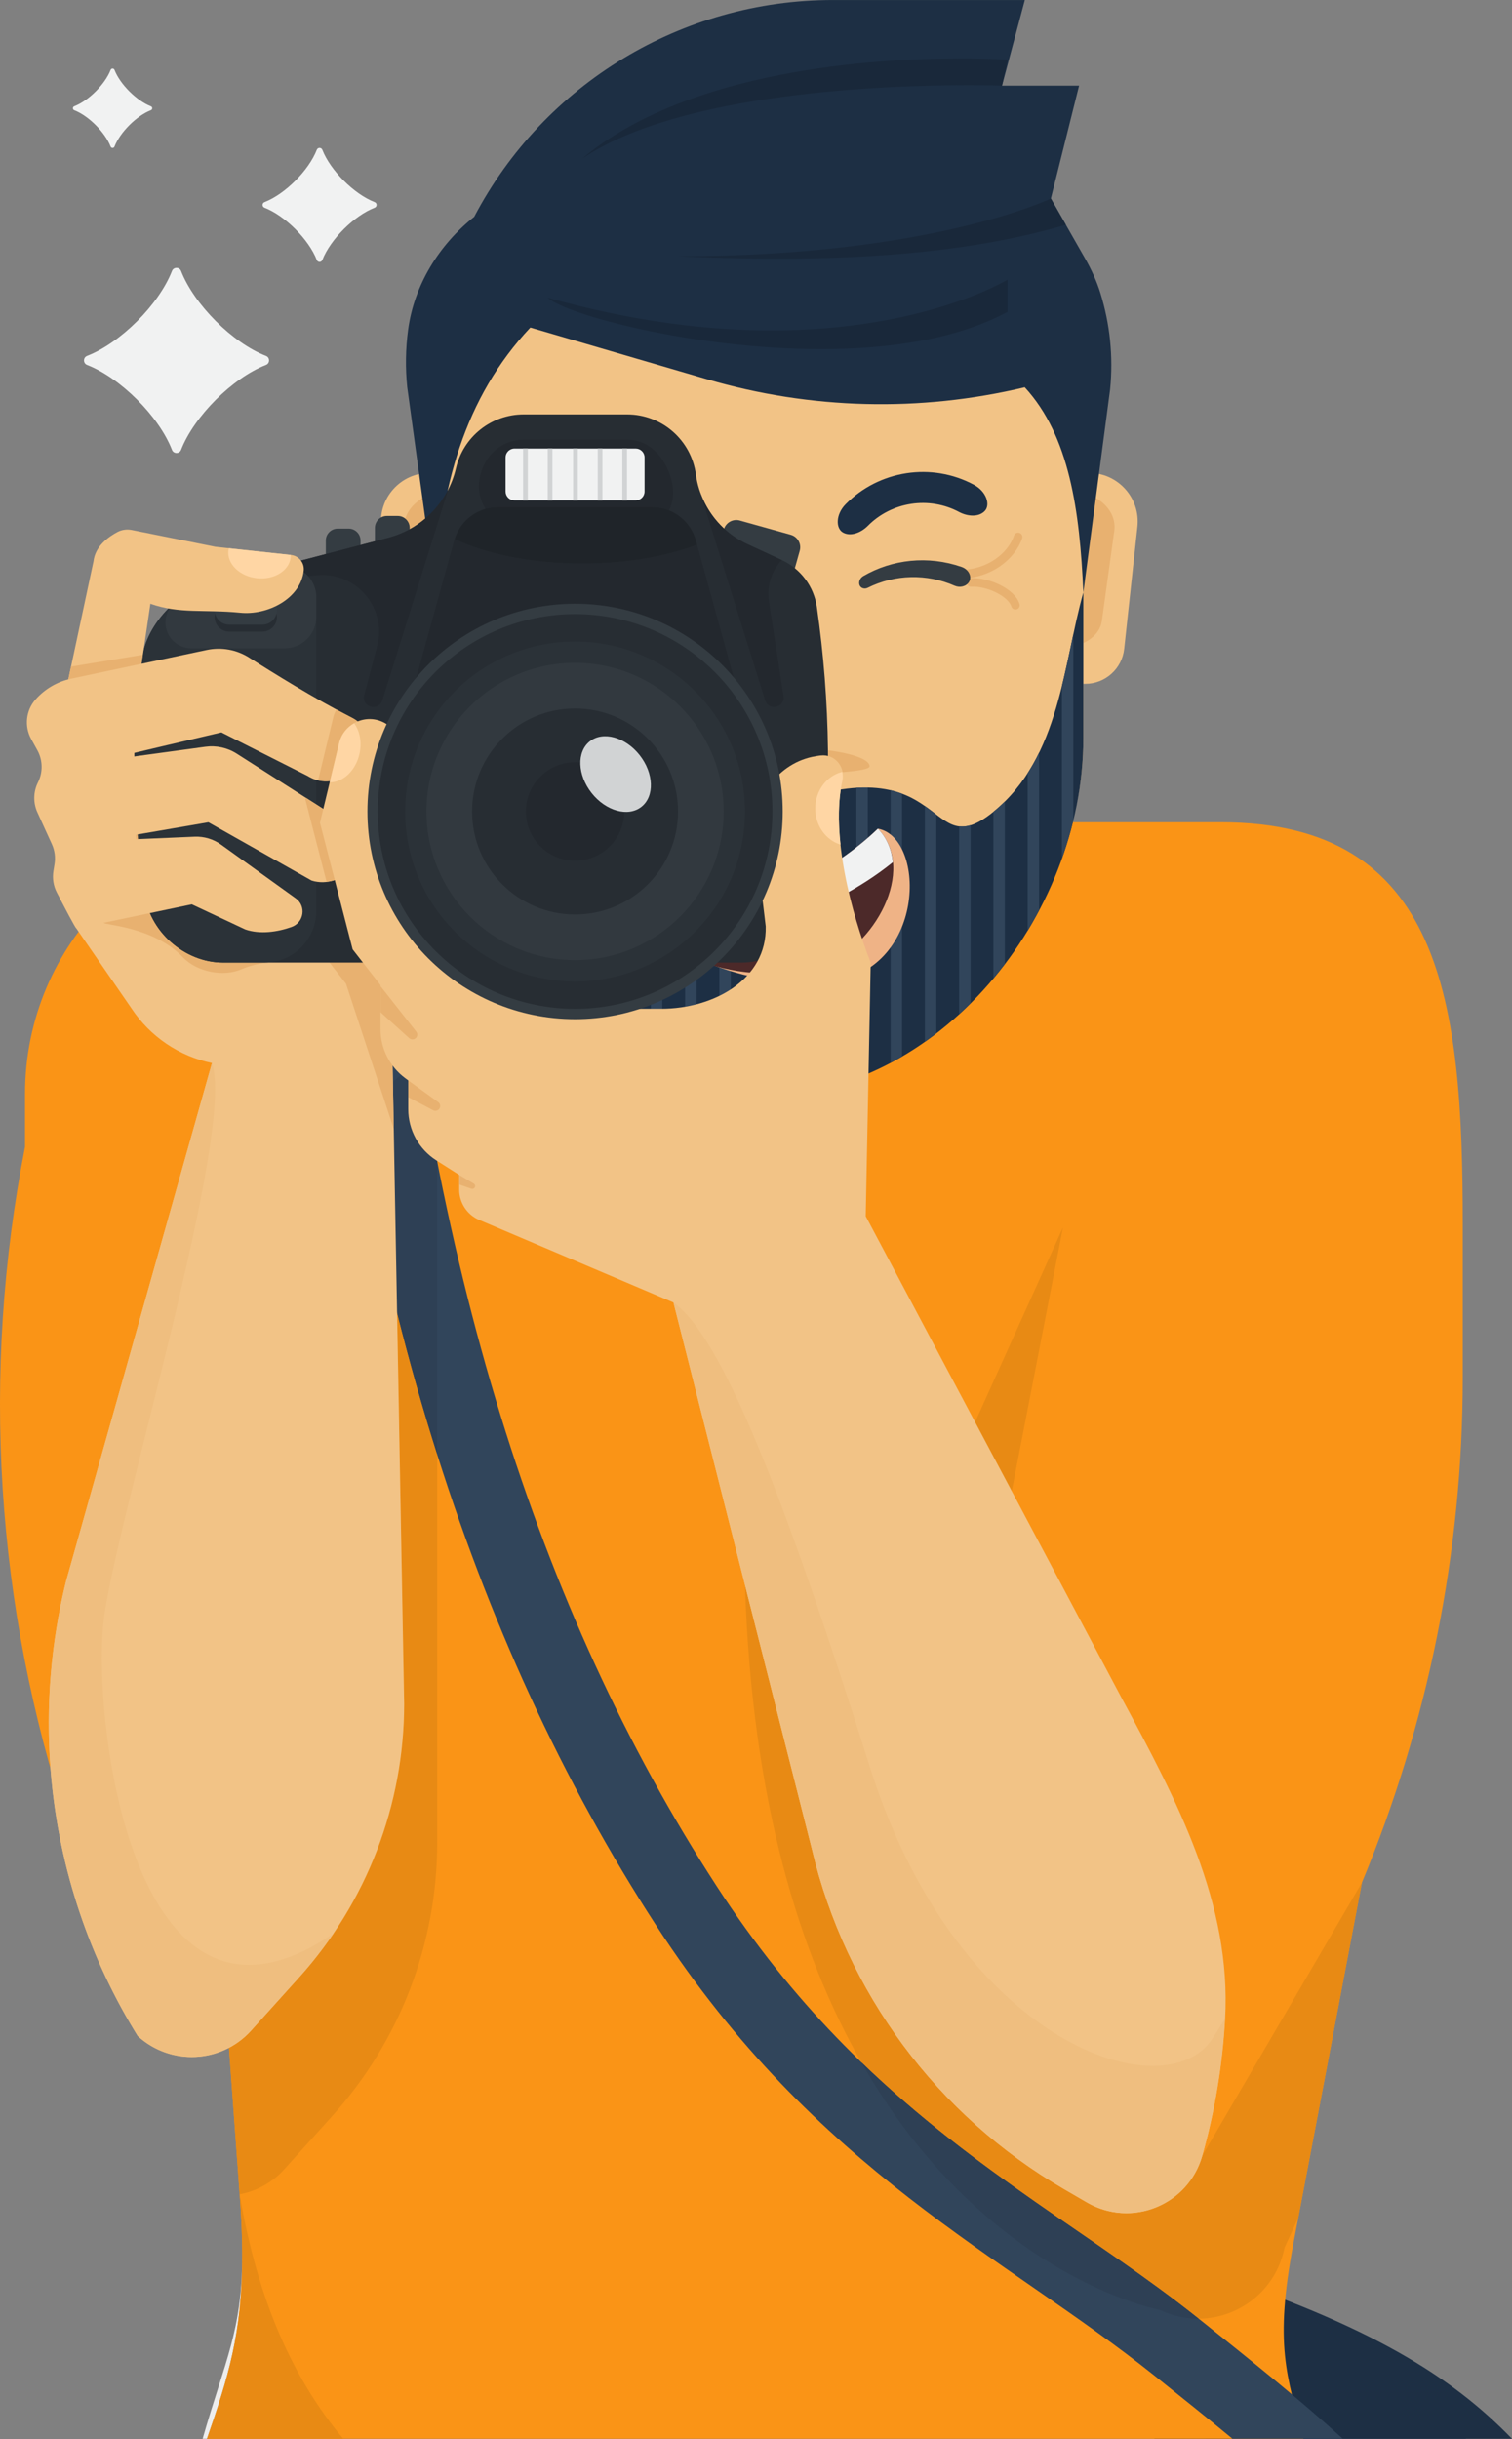 <?xml version="1.0" encoding="UTF-8"?><svg xmlns="http://www.w3.org/2000/svg" xmlns:xlink="http://www.w3.org/1999/xlink" height="415.3" preserveAspectRatio="xMidYMid meet" version="1.0" viewBox="0.0 0.0 257.5 415.3" width="257.5" zoomAndPan="magnify"><rect x="0.0" y="0.0" width="257.5" height="415.3" fill="#808080" stroke="none"/><defs><clipPath id="a"><path d="M 204 411 L 250 411 L 250 415.262 L 204 415.262 Z M 204 411"/></clipPath><clipPath id="b"><path d="M 194 386 L 257.5 386 L 257.5 415.262 L 194 415.262 Z M 194 386"/></clipPath><clipPath id="c"><path d="M 0 140 L 250 140 L 250 415.262 L 0 415.262 Z M 0 140"/></clipPath><clipPath id="d"><path d="M 34 373 L 42 373 L 42 415.262 L 34 415.262 Z M 34 373"/></clipPath><clipPath id="e"><path d="M 35 373 L 59 373 L 59 415.262 L 35 415.262 Z M 35 373"/></clipPath><clipPath id="f"><path d="M 54 140 L 229 140 L 229 415.262 L 54 415.262 Z M 54 140"/></clipPath><clipPath id="g"><path d="M 89 129 L 107 129 L 107 147 L 89 147 Z M 89 129"/></clipPath><clipPath id="h"><path d="M 97.934 129.793 C 93.309 129.793 89.555 133.543 89.555 138.172 C 89.555 142.801 93.309 146.555 97.934 146.555 C 102.566 146.555 106.316 142.801 106.316 138.172 C 106.316 133.543 102.566 129.793 97.934 129.793"/></clipPath></defs><g><g clip-path="url(#a)"><path d="M 234.059 411.637 L 204.914 415.262 L 249.695 415.262 C 245.145 412.297 239.629 410.945 234.059 411.637" fill="#31455b"/></g><g clip-path="url(#b)"><path d="M 205.613 386.84 C 193.176 382.719 192.309 397.266 196.609 415.262 L 257.5 415.262 C 247.082 404.52 233.301 396.008 205.613 386.84" fill="#1d2f44"/></g><g clip-path="url(#c)"><path d="M 220.293 381.891 L 231.938 320.551 C 243.172 293.492 249.113 264.324 249.113 234.633 L 249.113 208.453 C 249.113 170.652 245.711 140.008 207.906 140.008 L 50.473 140.008 C 24.949 140.008 4.262 160.695 4.262 186.215 L 4.262 195.273 C -3.289 233.75 -0.777 273.523 11.551 310.742 L 38.047 335.613 L 40.871 374.438 C 42.309 394.191 39.531 402.836 35.246 415.262 L 221.969 415.262 C 219.156 404.445 216.977 399.375 220.293 381.891" fill="#fa9416"/></g><g clip-path="url(#d)"><path d="M 41.254 383.875 C 41.242 396.914 38.391 401.684 34.508 415.262 L 35.246 415.262 C 38.781 405.012 41.289 397.336 41.254 383.875 M 40.871 374.438 C 40.875 374.457 40.875 374.477 40.875 374.496 C 40.875 374.477 40.875 374.457 40.871 374.438 M 40.812 373.633 L 40.871 374.438 L 40.812 373.637 C 40.812 373.633 40.812 373.633 40.812 373.633" fill="#ededed"/></g><g clip-path="url(#e)"><path d="M 40.812 373.637 L 40.871 374.438 C 40.875 374.457 40.875 374.477 40.875 374.496 C 41.137 378.082 41.258 381.16 41.254 383.875 C 41.289 397.336 38.781 405.012 35.246 415.262 L 58.449 415.262 C 49.902 405.043 43.879 391.723 40.812 373.633" fill="#e88a14"/></g><g clip-path="url(#f)"><path d="M 122.078 321.203 C 91.324 273.875 73.121 214.781 66.441 140.547 L 54.203 141.648 C 61.074 217.926 79.906 278.852 111.777 327.898 C 139.031 369.84 170.945 383.977 196.59 404.496 C 201.246 408.219 205.699 411.785 209.895 415.262 L 228.68 415.262 C 221.465 408.672 213.207 402.059 204.262 394.902 C 179.309 374.938 148.25 361.484 122.078 321.203" fill="#31455b"/></g><g><path d="M 74.438 197.66 C 74.445 197.691 74.449 197.727 74.457 197.754 L 74.457 197.676 L 74.438 197.66" fill="#e88a14"/></g><g><path d="M 38.996 348.688 L 40.812 373.633 L 38.996 348.688" fill="#ededed"/></g><g><path d="M 67.625 223.539 L 68.828 290.109 C 68.828 307.258 62.496 323.801 51.051 336.562 C 51.043 336.57 51.035 336.578 51.027 336.59 C 51.016 336.602 51.004 336.613 50.996 336.621 C 50.977 336.645 50.957 336.664 50.938 336.688 L 42.773 345.746 C 41.664 346.977 40.383 347.957 38.996 348.688 L 40.812 373.633 C 43.641 373.102 46.324 371.688 48.398 369.383 L 56.566 360.324 C 68.082 347.543 74.457 330.949 74.457 313.746 L 74.457 247.672 C 71.977 239.852 69.699 231.809 67.625 223.539" fill="#e88a14"/></g><g><path d="M 68.328 183.027 L 66.91 184.18 L 67.625 223.539 C 69.699 231.809 71.977 239.852 74.457 247.672 L 74.457 197.754 C 74.449 197.727 74.445 197.691 74.438 197.66 L 74.312 197.582 C 71.328 195.684 69.523 192.391 69.523 188.855 L 69.523 183.965 L 68.938 183.527 C 68.727 183.367 68.523 183.199 68.328 183.027" fill="#2e4055"/></g><g><path d="M 231.938 320.551 L 221.102 377.629 L 231.938 320.551" fill="#ededed"/></g><g><path d="M 126.871 269.852 C 128.047 306.812 136.246 332.844 146.672 351.129 C 166.305 370.105 186.715 380.887 204.152 394.816 C 210.984 394.766 217.324 389.992 218.758 382.719 C 219.598 380.898 220.371 379.219 221.102 377.629 L 231.938 320.551 L 204.746 367.07 C 203.039 373.113 197.574 376.836 191.828 376.836 C 189.559 376.836 187.246 376.258 185.105 375.012 L 181.211 372.746 C 159.566 360.152 144.047 339.227 138.27 314.863 L 126.871 269.852" fill="#e88a14"/></g><g><path d="M 146.672 351.129 C 167.633 387.883 197.586 393.336 197.586 393.336 C 199.691 394.344 201.891 394.816 204.047 394.816 C 204.082 394.816 204.117 394.816 204.152 394.816 C 186.715 380.887 166.305 370.105 146.672 351.129" fill="#2e4055"/></g><g><path d="M 181.031 208.988 L 166.062 242.145 L 172.305 253.898 L 181.031 208.988" fill="#e88a14"/></g><g><path d="M 28.449 115.137 L 14.812 123.449 L 13.012 158.098 L 22.426 171.75 C 25.59 176.516 30.5 179.84 36.098 181.008 L 11.242 269.27 C 4.738 295.66 9.141 323.559 23.449 346.668 C 29.027 351.781 37.707 351.371 42.773 345.746 L 50.938 336.688 C 62.457 323.906 68.828 307.312 68.828 290.109 L 66.371 154.41 L 28.449 115.137" fill="#f2c386"/></g><g><path d="M 23.836 117.945 C 22.77 126.184 22.547 137.613 23.391 144.957 L 17.668 157.121 C 17.715 157.535 26.102 157.738 31.129 162.98 C 33.641 165.602 38.137 166.32 41.074 165.055 C 47.602 162.242 60.926 163.297 68.828 167.305 L 68.828 154.41 L 28.449 115.137 L 23.836 117.945" fill="#e8b170"/></g><g><path d="M 49.355 136.785 L 48.617 139.848 L 54.18 161.406 L 58.93 167.512 L 67.055 192.203 L 66.371 154.41 L 49.355 136.785" fill="#e8b170"/></g><g><path d="M 185.48 80.531 L 73.152 80.531 C 68.23 80.531 64.395 84.801 64.926 89.695 L 67.176 110.484 C 67.543 113.871 70.402 116.438 73.809 116.438 L 184.824 116.438 C 188.23 116.438 191.09 113.871 191.453 110.484 L 193.707 89.695 C 194.238 84.801 190.402 80.531 185.48 80.531" fill="#f2c386"/></g><g><path d="M 182.043 83.621 L 76.59 83.621 C 71.969 83.621 68.367 86.773 68.863 90.387 L 70.977 105.727 C 71.324 108.223 74.008 110.117 77.203 110.117 L 181.43 110.117 C 184.625 110.117 187.309 108.223 187.652 105.727 L 189.766 90.387 C 190.266 86.773 186.664 83.621 182.043 83.621" fill="#e8b170"/></g><g><path d="M 129.316 28.199 C 98.844 28.199 74.137 52.902 74.137 83.379 L 74.137 125.676 C 74.137 156.148 98.844 180.852 129.316 180.852 C 159.789 180.852 184.496 156.148 184.496 125.676 L 184.496 83.379 C 184.496 52.902 159.789 28.199 129.316 28.199" fill="#f2c386"/></g><g><path d="M 133.777 127.324 C 125.867 127.324 119.461 128.738 119.461 130.484 C 119.461 132.23 148.094 132.23 148.094 130.484 C 148.094 128.738 141.684 127.324 133.777 127.324" fill="#e8b170"/></g><g><path d="M 169.168 138.234 C 163.445 142.887 161.566 140.152 157.762 137.422 C 153.754 134.539 147.602 131.66 132.555 137.422 C 110.082 146.031 100.305 153.219 91.648 147.777 C 81.449 141.363 79.66 117.055 74.137 100.879 L 74.137 125.676 C 74.137 156.148 98.844 186.688 129.316 186.688 C 159.789 186.688 184.496 156.148 184.496 125.676 L 184.496 100.879 C 181.062 113.043 180.574 128.961 169.168 138.234" fill="#1d2f44"/></g><g><path d="M 184.789 44.008 L 178.965 33.805 L 183.77 14.586 L 170.645 14.586 L 174.531 0.004 L 141.84 0.004 C 116.203 0.004 92.684 14.215 80.762 36.906 C 74.75 41.707 70.523 48.535 69.5 56.16 C 69.066 59.387 69.012 62.668 69.352 65.938 L 74.137 100.879 C 74.797 83.188 79.137 67.641 90.32 55.773 L 120.461 64.59 C 138.055 69.734 156.688 70.199 174.516 65.945 C 182.16 74.242 183.883 87 184.496 100.879 L 189.059 66.281 C 189.609 60.746 189.039 55.172 187.395 49.883 C 186.758 47.832 185.855 45.871 184.789 44.008" fill="#1d2f44"/></g><g><path d="M 163.613 9.949 C 148.863 9.949 117.191 11.855 99.109 27.039 C 115.805 15.68 151.105 14.508 164.926 14.508 C 168.504 14.508 170.645 14.586 170.645 14.586 L 171.594 10.164 C 171.594 10.164 168.551 9.949 163.613 9.949" fill="#19283a"/></g><g><path d="M 171.594 47.617 C 171.594 47.617 157.492 56.262 131.383 56.262 C 120.66 56.262 107.91 54.801 93.277 50.688 C 96.266 53.543 118.086 59.449 139.832 59.449 C 151.387 59.449 162.918 57.781 171.594 53.102 L 171.594 47.617" fill="#19283a"/></g><g><path d="M 178.965 33.805 C 178.965 33.805 158.625 43.637 115.473 43.637 C 120.961 43.879 126.715 44.043 132.586 44.043 C 149.012 44.043 166.379 42.754 181.52 38.277 L 178.965 33.805" fill="#19283a"/></g><g><path d="M 165.312 98.449 C 164.906 98.473 164.602 98.82 164.625 99.223 C 164.648 99.621 164.992 99.941 165.398 99.906 C 168.062 99.746 171.711 101.539 172.234 103.273 C 172.328 103.586 172.617 103.789 172.934 103.789 L 173.145 103.758 C 173.527 103.645 173.746 103.234 173.629 102.852 C 172.848 100.262 168.402 98.266 165.312 98.449" fill="#e8b170"/></g><g><path d="M 173.617 90.738 C 173.234 90.609 172.824 90.812 172.695 91.195 C 171.711 94.113 168.246 97.031 163.504 97.031 L 163.352 97.031 C 162.949 97.031 162.625 97.352 162.621 97.754 C 162.613 98.156 162.938 98.484 163.34 98.488 L 163.504 98.492 C 168.934 98.492 172.926 95.074 174.078 91.66 C 174.203 91.281 174 90.867 173.617 90.738" fill="#e8b170"/></g><g><path d="M 165.863 82.547 C 158.688 78.688 149.715 80.051 144.004 85.867 C 142.297 87.605 142.309 90.004 143.59 90.688 C 144.871 91.387 146.605 90.719 147.762 89.57 C 151.84 85.418 158.246 84.441 163.379 87.199 C 164.82 87.953 166.672 88.074 167.691 87.027 C 168.711 85.992 168.012 83.695 165.863 82.547" fill="#1d2f44"/></g><g><path d="M 163.77 96.535 C 158.055 94.555 151.941 95.227 147.023 98.09 C 146.387 98.461 146.141 99.234 146.449 99.762 C 146.703 100.195 147.285 100.328 147.758 100.094 C 152.406 97.773 157.844 97.652 162.574 99.734 C 163.473 100.125 164.559 99.879 165.043 99.066 C 165.562 98.207 164.988 96.957 163.77 96.535" fill="#343c42"/></g><g><path d="M 112.789 145.598 C 112.121 145.871 111.473 146.141 110.844 146.391 L 110.844 182.824 C 111.484 183.102 112.133 183.371 112.789 183.617 L 112.789 145.598" fill="#31455b"/></g><g><path d="M 118.621 143.129 C 117.957 143.41 117.309 143.688 116.676 143.961 L 116.676 184.891 C 117.32 185.07 117.969 185.25 118.621 185.406 L 118.621 143.129" fill="#31455b"/></g><g><path d="M 99.176 175.949 C 99.816 176.441 100.461 176.922 101.121 177.387 L 101.121 149.414 C 100.453 149.523 99.805 149.598 99.176 149.633 L 99.176 175.949" fill="#31455b"/></g><g><path d="M 124.453 140.664 C 123.793 140.938 123.145 141.211 122.512 141.477 L 122.512 186.156 C 123.156 186.254 123.805 186.34 124.453 186.406 L 124.453 140.664" fill="#31455b"/></g><g><path d="M 130.289 138.301 C 129.629 138.562 128.98 138.82 128.344 139.074 L 128.344 186.656 C 128.668 186.664 128.988 186.688 129.316 186.688 C 129.645 186.688 129.965 186.664 130.289 186.656 L 130.289 138.301" fill="#31455b"/></g><g><path d="M 141.957 134.648 C 141.328 134.766 140.684 134.902 140.012 135.062 L 140.012 185.406 C 140.664 185.25 141.312 185.07 141.957 184.891 L 141.957 134.648" fill="#31455b"/></g><g><path d="M 83.617 135.875 C 82.914 133.996 82.273 131.988 81.672 129.895 L 81.672 155.012 C 82.293 156.18 82.934 157.332 83.617 158.461 L 83.617 135.875" fill="#31455b"/></g><g><path d="M 106.953 147.855 C 106.285 148.086 105.641 148.297 105.008 148.484 L 105.008 179.887 C 105.648 180.262 106.301 180.613 106.953 180.961 L 106.953 147.855" fill="#31455b"/></g><g><path d="M 89.453 145.984 C 88.762 145.297 88.113 144.52 87.508 143.652 L 87.508 164.152 C 88.137 164.984 88.785 165.797 89.453 166.594 L 89.453 145.984" fill="#31455b"/></g><g><path d="M 75.84 139.684 C 76.367 141.879 77.023 144.047 77.785 146.176 L 77.785 114.191 C 77.16 111.562 76.523 108.973 75.84 106.48 L 75.84 139.684" fill="#31455b"/></g><g><path d="M 175.016 158.461 C 175.699 157.332 176.34 156.18 176.961 155.012 L 176.961 128.164 C 176.379 129.355 175.73 130.516 175.016 131.637 L 175.016 158.461" fill="#31455b"/></g><g><path d="M 134.18 186.406 C 134.828 186.34 135.477 186.254 136.121 186.156 L 136.121 136.176 C 135.492 136.379 134.844 136.598 134.18 136.836 L 134.18 186.406" fill="#31455b"/></g><g><path d="M 93.34 170.836 C 93.977 171.469 94.625 172.086 95.285 172.691 L 95.285 149.32 C 94.625 149.16 93.977 148.949 93.34 148.672 L 93.34 170.836" fill="#31455b"/></g><g><path d="M 182.793 108 C 182.176 110.891 181.574 113.867 180.848 116.824 L 180.848 146.176 C 181.605 144.047 182.266 141.879 182.793 139.684 L 182.793 108" fill="#31455b"/></g><g><path d="M 169.18 166.594 C 169.848 165.797 170.496 164.984 171.125 164.152 L 171.125 136.473 C 170.516 137.078 169.867 137.664 169.18 138.223 L 169.18 166.594" fill="#31455b"/></g><g><path d="M 153.625 135.156 C 153.02 134.93 152.379 134.723 151.68 134.559 L 151.68 180.961 C 152.332 180.613 152.984 180.262 153.625 179.887 L 153.625 135.156" fill="#31455b"/></g><g><path d="M 147.789 134.105 C 147.172 134.094 146.531 134.102 145.844 134.145 L 145.844 183.617 C 146.5 183.371 147.148 183.102 147.789 182.824 L 147.789 134.105" fill="#31455b"/></g><g><path d="M 159.457 138.695 C 158.855 138.238 158.219 137.738 157.512 137.242 L 157.512 177.387 C 158.172 176.922 158.816 176.441 159.457 175.949 L 159.457 138.695" fill="#31455b"/></g><g><path d="M 165.293 170.836 L 165.293 140.516 C 164.586 140.727 163.945 140.781 163.348 140.711 L 163.348 172.691 C 164.008 172.086 164.656 171.469 165.293 170.836" fill="#31455b"/></g><g><path d="M 149.516 141.102 C 134.234 155.816 109.574 158.488 109.574 158.488 C 109.574 158.488 124.719 168.859 140.984 167.238 C 157.812 165.562 157.777 142.609 149.516 141.102" fill="#efb386"/></g><g><path d="M 109.574 158.488 C 109.574 158.488 123.273 169.844 140.469 164.113 C 148.598 161.406 156.324 148.242 149.516 141.102 C 134.234 155.816 109.574 158.488 109.574 158.488" fill="#4c2929"/></g><g><path d="M 109.574 158.488 L 109.625 158.527 C 112.16 160.539 115.445 161.305 118.633 160.754 C 126.023 159.473 140.809 155.914 152.055 146.812 C 151.855 144.727 151.09 142.75 149.516 141.102 C 134.234 155.816 109.574 158.488 109.574 158.488" fill="#f1f2f2"/></g><g><path d="M 59.379 90.012 L 57.512 90.012 C 56.391 90.012 55.484 90.918 55.484 92.035 L 55.484 96.852 C 55.484 97.973 56.391 98.879 57.512 98.879 L 59.379 98.879 C 60.496 98.879 61.402 97.973 61.402 96.852 L 61.402 92.035 C 61.402 90.918 60.496 90.012 59.379 90.012" fill="#343c42"/></g><g><path d="M 67.742 87.855 L 65.875 87.855 C 64.758 87.855 63.848 88.766 63.848 89.883 L 63.848 94.699 C 63.848 95.82 64.758 96.727 65.875 96.727 L 67.742 96.727 C 68.863 96.727 69.77 95.82 69.77 94.699 L 69.77 89.883 C 69.77 88.766 68.863 87.855 67.742 87.855" fill="#343c42"/></g><g><path d="M 134.664 91.055 L 125.992 88.633 C 124.816 88.301 123.598 88.988 123.27 90.164 L 121.812 95.367 C 121.484 96.543 122.172 97.762 123.348 98.09 L 132.02 100.516 C 133.195 100.844 134.414 100.156 134.742 98.98 L 136.199 93.777 C 136.527 92.605 135.84 91.387 134.664 91.055" fill="#343c42"/></g><g><path d="M 133.148 95.363 L 127.277 92.652 C 123.312 90.82 120.355 87.41 119.078 83.316 C 118.82 82.504 118.633 81.66 118.516 80.801 C 117.723 74.934 112.719 70.562 106.801 70.562 L 89.176 70.562 C 83.676 70.562 78.902 74.355 77.66 79.715 C 76.316 85.504 71.875 90.07 66.121 91.57 L 35.246 99.625 C 30.141 100.957 25.211 106.301 24.293 111.496 C 22.844 119.727 22.438 133.254 23.391 141.555 L 24.586 151.941 C 25.344 158.52 31.379 163.902 38 163.902 L 126.266 163.902 C 132.887 163.902 138.941 158.523 139.723 151.945 C 141.637 135.793 141.434 119.457 139.113 103.355 C 138.605 99.855 136.363 96.848 133.148 95.363" fill="#272d33"/></g><g><path d="M 106.801 74.867 L 89.176 74.867 C 85.66 74.867 82.762 77.289 81.855 80.684 C 81.238 82.988 81.621 84.977 82.688 86.648 C 83.363 86.453 84.074 86.352 84.805 86.348 C 84.809 86.348 84.809 86.348 84.809 86.348 C 84.812 86.348 84.816 86.348 84.82 86.348 C 84.824 86.348 84.824 86.348 84.824 86.348 L 111.047 86.348 C 112.059 86.348 113.035 86.547 113.938 86.906 C 114.707 85.363 114.891 83.527 114.254 81.379 C 113.188 77.785 110.547 74.867 106.801 74.867" fill="#23282e"/></g><g><path d="M 108.27 76.379 L 87.605 76.379 C 86.773 76.379 86.102 77.055 86.102 77.883 L 86.102 83.695 C 86.102 84.523 86.773 85.199 87.605 85.199 L 108.27 85.199 C 109.098 85.199 109.773 84.523 109.773 83.695 L 109.773 77.883 C 109.773 77.055 109.098 76.379 108.27 76.379" fill="#f1f2f2"/></g><g><path d="M 97.602 85.199 L 98.402 85.199 L 98.402 76.379 L 97.602 76.379 L 97.602 85.199" fill="#d1d3d4"/></g><g><path d="M 101.797 85.199 L 102.594 85.199 L 102.594 76.379 L 101.797 76.379 L 101.797 85.199" fill="#d1d3d4"/></g><g><path d="M 105.984 85.199 L 106.785 85.199 L 106.785 76.379 L 105.984 76.379 L 105.984 85.199" fill="#d1d3d4"/></g><g><path d="M 93.277 85.199 L 94.078 85.199 L 94.078 76.379 L 93.277 76.379 L 93.277 85.199" fill="#d1d3d4"/></g><g><path d="M 89.086 85.199 L 89.887 85.199 L 89.887 76.379 L 89.086 76.379 L 89.086 85.199" fill="#d1d3d4"/></g><g><path d="M 119.078 83.316 L 130.309 119.242 C 130.551 120.027 131.184 120.379 131.812 120.379 C 132.707 120.379 133.609 119.68 133.438 118.527 L 130.957 102.445 C 130.566 99.902 131.324 97.305 133.086 95.43 L 133.148 95.363 L 127.277 92.652 C 125.809 91.973 124.477 91.078 123.316 90.012 C 121.352 88.199 119.883 85.891 119.078 83.316" fill="#23282e"/></g><g><path d="M 72.414 88.289 C 71.598 88.98 70.715 89.594 69.77 90.117 L 69.77 90.121 C 70.715 89.605 71.598 88.992 72.414 88.305 L 72.414 88.289" fill="#d09f65"/></g><g><path d="M 76.324 83.312 C 76.301 83.359 76.277 83.406 76.25 83.453 C 76.242 83.488 76.234 83.523 76.227 83.559 C 76.266 83.488 76.301 83.422 76.336 83.352 L 76.348 83.316 L 76.324 83.312" fill="#d9af78"/></g><g><path d="M 76.25 83.453 C 75.289 85.305 73.984 86.945 72.414 88.289 L 72.414 88.305 C 73.973 86.988 75.27 85.379 76.227 83.559 C 76.234 83.523 76.242 83.488 76.25 83.453" fill="#1a2a3d"/></g><g><path d="M 66.164 91.559 C 66.16 91.559 66.156 91.562 66.152 91.562 C 66.156 91.562 66.16 91.559 66.164 91.559 M 66.199 91.551 C 66.191 91.551 66.188 91.555 66.184 91.555 C 66.188 91.555 66.191 91.551 66.199 91.551 M 69.77 90.117 C 68.66 90.727 67.469 91.211 66.211 91.547 C 67.465 91.211 68.66 90.73 69.77 90.121 L 69.77 90.117" fill="#2f363b"/></g><g><path d="M 76.336 83.352 C 76.301 83.422 76.266 83.488 76.227 83.559 C 75.27 85.379 73.973 86.988 72.414 88.305 C 71.598 88.992 70.715 89.605 69.77 90.121 C 68.66 90.73 67.465 91.211 66.211 91.547 C 66.207 91.547 66.203 91.551 66.199 91.551 C 66.191 91.551 66.188 91.555 66.184 91.555 C 66.176 91.555 66.172 91.559 66.164 91.559 C 66.16 91.559 66.156 91.562 66.152 91.562 C 66.145 91.562 66.133 91.566 66.121 91.57 L 49.883 95.805 L 35.246 99.625 L 54.039 97.949 C 54.34 97.922 54.633 97.906 54.926 97.906 C 61.16 97.906 65.863 103.848 64.23 110.027 L 61.984 118.527 C 61.812 119.68 62.715 120.379 63.609 120.379 C 64.242 120.379 64.871 120.027 65.117 119.242 L 76.336 83.352" fill="#23282e"/></g><g><path d="M 82.688 86.648 C 80.141 87.379 78.082 89.387 77.348 92.039 L 70.902 115.375 C 77.387 107.691 87.094 102.809 97.934 102.809 C 108.77 102.809 118.465 107.68 124.949 115.352 L 118.719 92.746 C 113.527 94.73 106.723 95.957 99.195 95.957 C 90.523 95.957 82.805 94.336 77.438 91.793 C 78.227 89.266 80.227 87.359 82.688 86.648 M 84.824 86.348 C 84.82 86.348 84.816 86.348 84.809 86.348 C 84.809 86.348 84.805 86.348 84.805 86.348 C 84.812 86.348 84.816 86.348 84.824 86.348" fill="#23282e"/></g><g><path d="M 84.805 86.348 C 84.074 86.352 83.363 86.453 82.688 86.648 C 83.363 86.453 84.074 86.352 84.805 86.348 M 84.82 86.348 C 84.816 86.348 84.812 86.348 84.809 86.348 C 84.816 86.348 84.82 86.348 84.824 86.348" fill="#1f2429"/></g><g><path d="M 51.781 97.465 C 50.469 96.449 48.754 96.102 47.148 96.52 L 35.246 99.625 C 30.141 100.957 25.211 106.301 24.293 111.496 C 22.844 119.727 22.438 133.254 23.391 141.555 L 24.586 151.941 C 25.344 158.52 31.379 163.902 38 163.902 L 45.055 163.902 C 49.922 163.902 53.867 159.953 53.867 155.086 L 53.867 101.715 C 53.867 100.051 53.098 98.48 51.781 97.465" fill="#2b3238"/></g><g><path d="M 47.148 96.52 L 35.246 99.625 C 33.297 100.133 31.375 101.23 29.699 102.68 C 28.312 103.879 27.816 105.812 28.457 107.527 C 29.094 109.246 30.734 110.387 32.57 110.387 L 48.5 110.387 C 51.465 110.387 53.867 107.98 53.867 105.02 L 53.867 101.715 C 53.867 98.199 50.547 95.633 47.148 96.52" fill="#32393f"/></g><g><path d="M 44.68 102.586 L 39.039 102.586 C 37.668 102.586 36.555 103.695 36.555 105.066 C 36.555 106.441 37.668 107.551 39.039 107.551 L 44.68 107.551 C 46.051 107.551 47.164 106.441 47.164 105.066 C 47.164 103.695 46.051 102.586 44.68 102.586" fill="#272d33"/></g><g><path d="M 44.68 101.395 L 39.039 101.395 C 37.668 101.395 36.555 102.508 36.555 103.879 C 36.555 105.25 37.668 106.363 39.039 106.363 L 44.68 106.363 C 46.051 106.363 47.164 105.25 47.164 103.879 C 47.164 102.508 46.051 101.395 44.68 101.395" fill="#343c42"/></g><g><path d="M 147.438 207.09 L 148.285 163.902 C 145 155.57 141.406 142.113 143.469 132.906 C 143.996 130.551 142.148 128.355 139.754 128.641 L 139.605 128.656 C 139.164 128.711 138.727 128.785 138.293 128.879 C 132.102 130.242 128.102 136.32 128.594 142.641 L 130.406 157.738 C 130.621 166.766 121.543 171.766 112.617 171.766 L 71.184 171.766 L 64.805 159.953 L 64.805 175.254 C 64.805 178.508 66.336 181.57 68.938 183.527 L 69.523 183.965 L 69.523 188.855 C 69.523 192.391 71.328 195.684 74.312 197.582 L 78.203 200.059 L 78.203 202.551 C 78.203 204.812 79.555 206.852 81.633 207.734 L 114.691 221.781 L 138.27 314.863 C 144.047 339.227 159.566 360.152 181.211 372.746 L 185.105 375.012 C 192.676 379.418 202.367 375.496 204.746 367.07 C 206.91 359.406 208.203 351.586 208.641 343.758 C 209.738 324.023 200.484 306.664 190.957 289.008 L 147.438 207.09" fill="#f2c386"/></g><g><path d="M 138.84 137.672 C 138.84 140.605 140.664 143.055 143.145 143.816 C 142.73 139.953 142.742 136.203 143.453 132.973 C 143.57 132.438 143.551 131.918 143.441 131.426 C 140.812 132.07 138.84 134.617 138.84 137.672" fill="#ffd6a4"/></g><g><path d="M 69.523 183.965 L 69.523 186.816 L 73.762 189.047 C 74.145 189.246 74.617 189.117 74.844 188.754 C 75.07 188.387 74.977 187.906 74.625 187.656 L 69.523 183.965" fill="#e8b170"/></g><g><path d="M 80.676 201.531 L 78.203 200.059 L 78.203 201.691 L 80.27 202.406 C 80.504 202.488 80.766 202.379 80.871 202.156 C 80.977 201.93 80.891 201.66 80.676 201.531" fill="#e8b170"/></g><g><path d="M 64.805 167.926 L 64.805 172.352 L 69.691 176.773 C 70.008 177.059 70.492 177.055 70.801 176.766 C 71.113 176.473 71.152 175.992 70.887 175.656 L 64.805 167.926" fill="#e8b170"/></g><g><path d="M 49.574 94.496 L 36.707 93.109 L 22.457 90.246 C 21.617 90.078 20.754 90.191 19.996 90.59 C 18.5 91.383 16.199 93.004 15.918 95.602 L 11.039 118.473 L 23.633 116.242 L 25.613 102.809 C 30.559 104.555 34.801 103.742 40.824 104.324 C 45.582 104.84 51.211 101.926 51.727 97.168 C 51.867 95.84 50.906 94.641 49.574 94.496" fill="#f2c386"/></g><g><path d="M 11.039 118.473 L 23.633 116.242 L 24.293 111.496 L 12.098 113.504 L 11.039 118.473" fill="#e8b170"/></g><g><path d="M 52.41 132.133 C 58.875 136.152 66.812 125.738 59.898 122.195 C 53.59 118.969 46.504 114.574 42.457 111.988 C 40.305 110.613 37.715 110.145 35.215 110.672 L 12.129 115.559 C 9.781 116.055 7.66 117.289 6.066 119.082 C 4.406 120.945 4.105 123.66 5.312 125.848 L 6.355 127.734 C 7.297 129.438 7.336 131.492 6.461 133.23 C 5.664 134.824 5.625 136.691 6.363 138.316 L 8.832 143.734 C 9.312 144.789 9.469 145.965 9.289 147.109 L 9.094 148.324 C 8.895 149.566 9.094 150.832 9.668 151.949 C 10.855 154.258 12.844 158.066 13.012 158.098 L 32.664 153.984 L 41.777 158.262 C 44.277 159.129 47.258 158.695 49.656 157.84 C 51.773 157.086 52.203 154.285 50.375 152.969 L 37.645 143.812 C 36.336 142.871 34.75 142.395 33.137 142.465 L 17.266 143.145 L 35.492 140.012 L 53.059 149.93 C 58.234 151.617 64.883 145.355 60.32 141.098 L 40.312 128.324 C 38.73 127.312 36.836 126.898 34.977 127.152 L 16.84 129.625 C 17.582 129.43 37.703 124.707 37.703 124.707 L 52.41 132.133" fill="#f2c386"/></g><g><path d="M 59.898 122.195 C 59.035 121.758 58.164 121.293 57.285 120.816 C 57.086 121.191 56.91 121.578 56.789 122.012 L 54.18 132.848 C 60.184 134.297 66.191 125.418 59.898 122.195" fill="#e8b170"/></g><g><path d="M 60.32 141.098 L 52.051 135.816 L 51.988 136.074 L 55.617 150.148 C 56.234 150.078 56.84 149.926 57.418 149.699 C 60.281 148.215 62.289 145.273 61.379 142.496 C 61.133 142.016 60.801 141.543 60.32 141.098" fill="#e8b170"/></g><g><path d="M 67.988 140.355 L 69.16 130.543 C 69.484 127.812 68.32 125.117 66.109 123.484 C 63.109 121.27 58.82 122.738 57.805 126.324 L 54.492 140.09 L 60.055 161.648 L 76.883 183.281 L 89.961 174.16 L 69.223 150.168 L 67.988 140.355" fill="#f2c386"/></g><g><path d="M 97.934 102.809 C 78.406 102.809 62.574 118.641 62.574 138.172 C 62.574 157.703 78.406 173.535 97.934 173.535 C 117.465 173.535 133.301 157.703 133.301 138.172 C 133.301 118.641 117.465 102.809 97.934 102.809" fill="#343c42"/></g><g><path d="M 97.934 104.566 C 79.375 104.566 64.328 119.613 64.328 138.172 C 64.328 156.734 79.375 171.777 97.934 171.777 C 116.496 171.777 131.543 156.734 131.543 138.172 C 131.543 119.613 116.496 104.566 97.934 104.566" fill="#272d33"/></g><g><path d="M 97.934 109.238 C 81.957 109.238 69 122.191 69 138.172 C 69 154.152 81.957 167.105 97.934 167.105 C 113.914 167.105 126.871 154.152 126.871 138.172 C 126.871 122.191 113.914 109.238 97.934 109.238" fill="#2b3238"/></g><g><path d="M 97.934 112.863 C 83.957 112.863 72.629 124.195 72.629 138.172 C 72.629 152.148 83.957 163.48 97.934 163.48 C 111.914 163.48 123.242 152.148 123.242 138.172 C 123.242 124.195 111.914 112.863 97.934 112.863" fill="#32393f"/></g><g><path d="M 97.934 120.637 C 88.25 120.637 80.398 128.488 80.398 138.172 C 80.398 147.859 88.25 155.711 97.934 155.711 C 107.621 155.711 115.473 147.859 115.473 138.172 C 115.473 128.488 107.621 120.637 97.934 120.637" fill="#272d33"/></g><g clip-path="url(#g)"><g clip-path="url(#h)"><path d="M 89.555 146.555 L 106.316 146.555 L 106.316 129.793 L 89.555 129.793 L 89.555 146.555" fill="#23282e"/></g></g><g><path d="M 100.445 126.227 C 98.188 128.008 98.324 131.945 100.75 135.027 C 103.18 138.105 106.977 139.16 109.238 137.379 C 111.496 135.598 111.359 131.656 108.934 128.578 C 106.504 125.496 102.703 124.445 100.445 126.227" fill="#d1d3d4"/></g><g><path d="M 113.938 86.906 C 116.133 87.789 117.863 89.656 118.523 92.043 L 118.719 92.746 L 118.523 92.043 C 117.863 89.656 116.133 87.789 113.938 86.906" fill="#23282e"/></g><g><path d="M 111.047 86.348 L 84.824 86.348 C 84.816 86.348 84.812 86.348 84.805 86.348 C 84.078 86.352 83.375 86.473 82.699 86.664 C 82.695 86.66 82.691 86.656 82.688 86.648 C 80.227 87.359 78.227 89.266 77.438 91.793 C 82.805 94.336 90.523 95.957 99.195 95.957 C 106.723 95.957 113.527 94.73 118.719 92.746 L 118.523 92.043 C 117.863 89.656 116.133 87.789 113.938 86.906 C 113.934 86.914 113.93 86.918 113.926 86.926 C 113.027 86.566 112.059 86.348 111.047 86.348" fill="#1f2429"/></g><g><path d="M 84.805 86.348 C 84.074 86.352 83.363 86.453 82.688 86.648 C 82.691 86.656 82.695 86.66 82.699 86.664 C 83.375 86.473 84.078 86.352 84.805 86.348 M 111.047 86.348 L 84.82 86.348 C 84.824 86.348 84.824 86.348 84.824 86.348 L 111.047 86.348 C 112.059 86.348 113.027 86.566 113.926 86.926 C 113.93 86.918 113.934 86.914 113.938 86.906 C 113.035 86.547 112.059 86.348 111.047 86.348" fill="#1c2025"/></g><g><path d="M 38.988 93.355 C 38.957 93.488 38.91 93.613 38.895 93.75 C 38.648 96.027 40.824 98.133 43.758 98.449 C 46.688 98.766 49.262 97.172 49.508 94.895 C 49.523 94.758 49.504 94.625 49.5 94.488 L 38.988 93.355" fill="#ffd6a4"/></g><g><path d="M 57.805 126.324 L 56.148 133.207 C 58.375 133.25 60.543 131.273 61.207 128.418 C 61.672 126.414 61.281 124.469 60.312 123.156 C 59.152 123.812 58.211 124.891 57.805 126.324" fill="#ffd6a4"/></g><g><path d="M 114.691 221.781 L 138.27 314.863 C 144.047 339.227 159.566 360.152 181.211 372.746 L 185.105 375.012 C 187.246 376.258 189.559 376.836 191.828 376.836 C 197.574 376.836 203.039 373.113 204.746 367.07 C 206.91 359.406 208.172 351.586 208.609 343.754 C 207.879 344.949 207.152 346.109 206.434 347.191 C 204.438 350.184 200.832 351.766 196.312 351.766 C 182.281 351.766 159.402 336.531 148.16 300.918 C 133.293 253.824 122.898 227.617 114.691 221.781" fill="#efbe7f"/></g><g><path d="M 8.598 301.117 C 9.789 316.785 14.629 332.102 22.91 345.785 C 14.629 332.102 9.789 316.785 8.598 301.121 L 8.598 301.117" fill="#f8e7d4"/></g><g><path d="M 36.098 181.008 L 11.242 269.27 C 8.652 279.777 7.793 290.527 8.598 301.117 L 8.598 301.121 C 7.793 290.527 8.652 279.777 11.242 269.27 L 36.098 181.008" fill="#f59d31"/></g><g><path d="M 50.996 336.621 C 50.977 336.645 50.957 336.664 50.938 336.688 C 50.957 336.664 50.977 336.645 50.996 336.621 M 51.051 336.562 C 51.043 336.57 51.035 336.582 51.027 336.59 C 51.035 336.578 51.043 336.57 51.051 336.562" fill="#e89630"/></g><g><path d="M 36.098 181.008 L 11.242 269.27 C 8.652 279.777 7.793 290.527 8.598 301.121 C 9.789 316.785 14.629 332.102 22.91 345.785 C 23.09 346.078 23.27 346.371 23.449 346.668 C 26.066 349.066 29.363 350.25 32.652 350.25 C 36.375 350.25 40.082 348.734 42.773 345.746 L 50.938 336.688 C 50.957 336.664 50.977 336.645 50.996 336.621 C 51.004 336.613 51.016 336.602 51.027 336.59 C 51.035 336.582 51.043 336.57 51.051 336.562 C 53.137 334.234 55.055 331.777 56.793 329.219 C 51.336 332.957 46.57 334.566 42.422 334.566 C 20.617 334.566 15.941 290.031 17.668 275.84 C 19.719 258.953 40.18 192.812 36.098 181.008" fill="#efbe7f"/></g><g><path d="M 18.84 24.961 C 18.957 25.266 19.383 25.266 19.5 24.961 C 20.445 22.523 23.258 19.711 25.699 18.766 C 26 18.648 26 18.219 25.699 18.102 C 23.258 17.156 20.445 14.348 19.5 11.906 C 19.383 11.602 18.957 11.602 18.84 11.906 C 17.891 14.348 15.082 17.156 12.641 18.102 C 12.34 18.219 12.34 18.648 12.641 18.766 C 15.082 19.711 17.891 22.523 18.84 24.961" fill="#f1f2f2"/></g><g><path d="M 63.805 34.418 C 60.297 33.059 56.262 29.02 54.898 25.516 C 54.73 25.078 54.117 25.078 53.949 25.516 C 52.59 29.02 48.551 33.059 45.047 34.418 C 44.613 34.586 44.613 35.199 45.047 35.367 C 48.551 36.727 52.59 40.766 53.949 44.27 C 54.117 44.703 54.73 44.703 54.898 44.27 C 56.262 40.766 60.297 36.727 63.805 35.367 C 64.238 35.199 64.238 34.586 63.805 34.418" fill="#f1f2f2"/></g><g><path d="M 45.293 60.598 C 39.602 58.391 33.043 51.836 30.832 46.141 C 30.559 45.438 29.566 45.438 29.289 46.141 C 27.082 51.836 20.527 58.391 14.832 60.598 C 14.129 60.871 14.129 61.867 14.832 62.141 C 20.527 64.352 27.082 70.906 29.289 76.602 C 29.566 77.305 30.559 77.305 30.832 76.602 C 33.043 70.906 39.602 64.352 45.293 62.141 C 45.996 61.867 45.996 60.871 45.293 60.598" fill="#f1f2f2"/></g></g></svg>